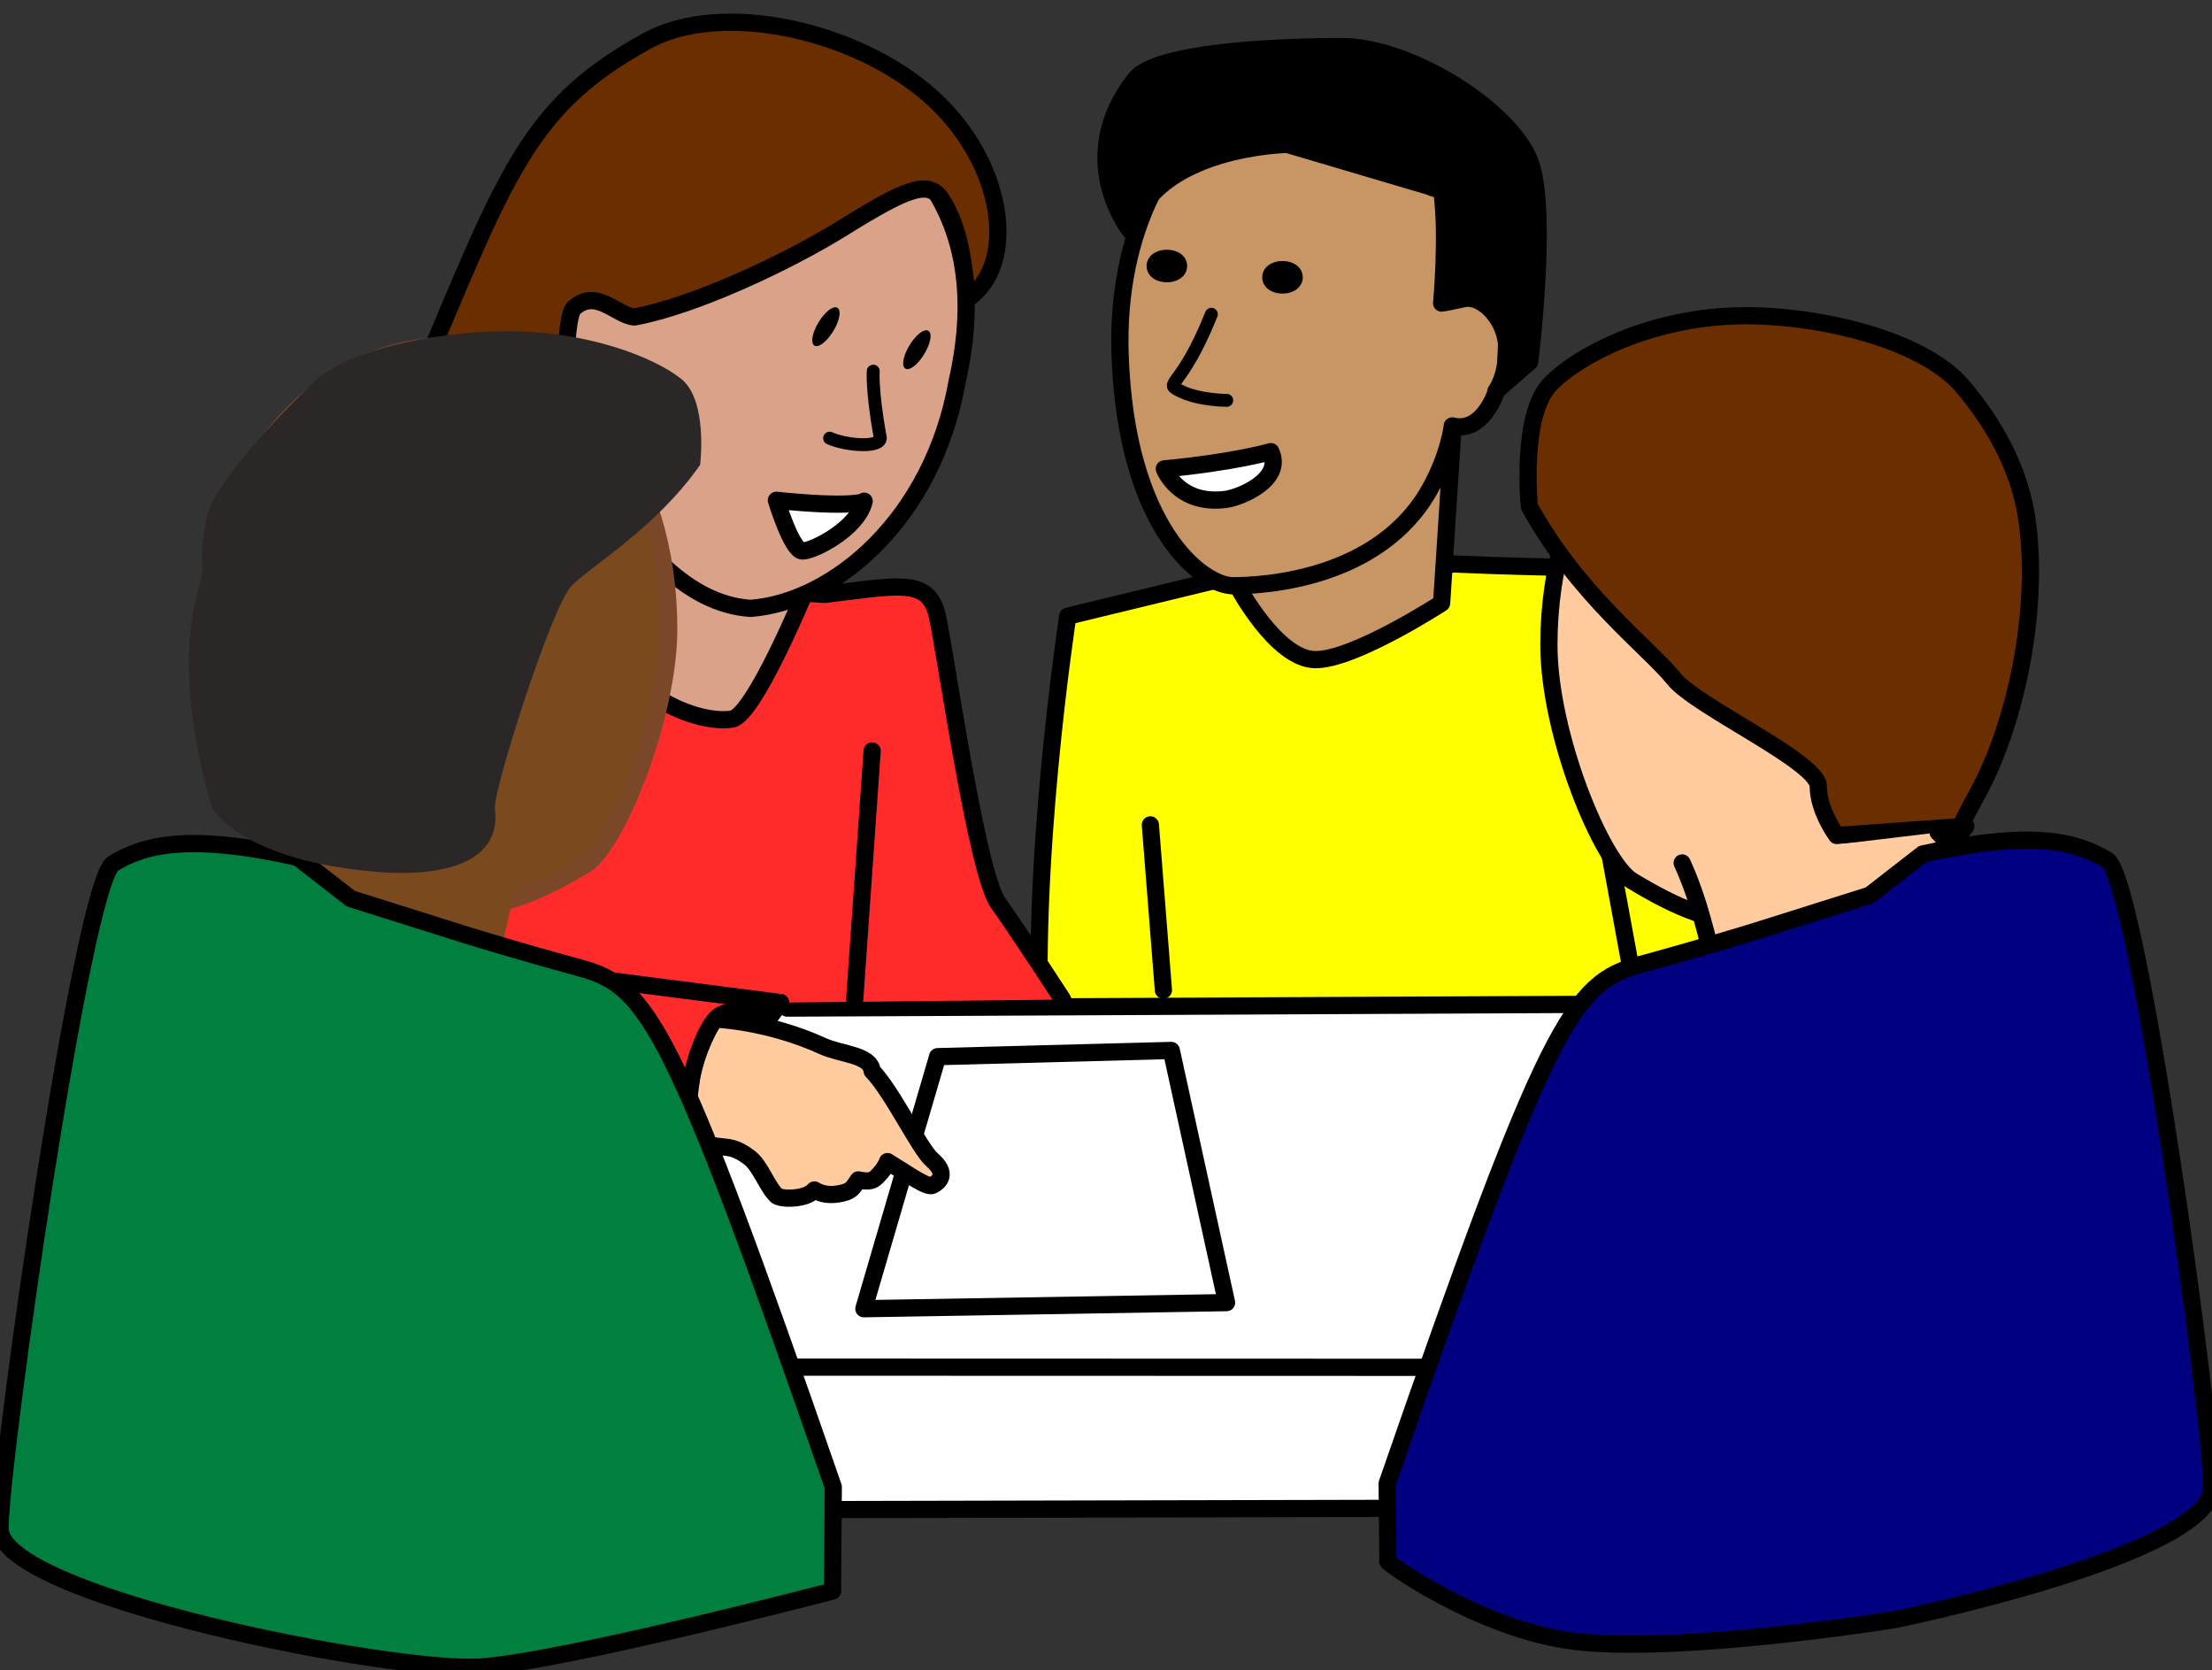 <svg width="257" height="194" xmlns="http://www.w3.org/2000/svg">

 <rect width="100%" height="100%" fill="#333333" stroke="none"/>

 <g id="imagebot_2">
  <g transform="matrix(1 0 0 1 -371.885 -497.562)" fill="#ffff00" fill-rule="nonzero" stroke="#000000" stroke-width="2" stroke-linecap="round" stroke-linejoin="round" stroke-miterlimit="4" stroke-dashoffset="1.5" display="inline" id="imagebot_44">
   <path fill="#ffff00" fill-rule="nonzero" stroke="#000000" stroke-width="2" stroke-linecap="round" stroke-linejoin="round" stroke-miterlimit="4" stroke-dashoffset="1.5" id="imagebot_47" d="M 492.912 619.54 C 491.397 598.832 495.943 569.134 495.943 569.134 L 512.61 565.093 L 540.894 563.073 C 563.623 564.083 570.189 562.568 571.704 567.619 C 573.219 572.669 585.846 611.055 585.846 616.106 C 585.846 621.157 582.311 633.279 582.311 633.279"/>
   <path fill="#ffff00" fill-rule="nonzero" stroke="#000000" stroke-width="2" stroke-linecap="round" stroke-linejoin="round" stroke-miterlimit="4" stroke-dashoffset="1.5" id="imagebot_46" d="M 557.562 589.337 L 562.108 614.086"/>
   <path fill="#ffff00" fill-rule="nonzero" stroke="#000000" stroke-width="2" stroke-linecap="round" stroke-linejoin="round" stroke-miterlimit="4" stroke-dashoffset="1.5" id="imagebot_45" d="M 505.539 593.377 L 507.054 612.57"/>
  </g>
  <path transform="matrix(1 0 0 1 -371.885 -497.562)" fill="#c89664" fill-rule="nonzero" stroke="#000000" stroke-width="2" stroke-linecap="round" stroke-linejoin="round" stroke-miterlimit="4" stroke-dashoffset="1.5" id="imagebot_43" d="M540.642,548.173L539.379,567.619C539.379,567.619 529.278,574.185 524.732,574.185C520.186,574.185 515.641,565.598 515.641,565.598"/>
  <path fill="#c89664" fill-rule="nonzero" stroke="#000000" stroke-width="2" stroke-linecap="round" stroke-linejoin="round" stroke-miterlimit="4" stroke-dashoffset="1.5" id="imagebot_42" d="M 144.314 11.506 C 135.793 15.669 129.659 26.725 130.137 41.145 C 130.808 61.395 139.715 68.037 143.251 68.037 C 146.786 68.037 160.216 67.328 166.102 56.864 C 168.375 52.823 168.732 49.475 168.732 49.475 C 172.293 50.359 173.808 45.561 173.808 45.561 L 174.859 43.879 L 175.742 25.434 L 167.171 14.006 L 144.314 11.506 z"/>
  <path transform="translate(-3.277 0.328) matrix(0.42 0 0 0.467 18.096 -180.095)" fill="#000000" stroke="#000000" stroke-width="4.517" stroke-linecap="round" stroke-linejoin="round" stroke-dashoffset="1.5" id="imagebot_40" d="M 322.836 453.914 A 3.343 1.757 0 1 1 316.151 453.914 A 3.343 1.757 0 1 1 322.836 453.914 z"/>
  <path transform="matrix(1 0 0 1 -371.885 -497.562)" fill="none" stroke="#000000" stroke-width="1.5" stroke-linecap="round" stroke-linejoin="round" stroke-miterlimit="4" stroke-dashoffset="1.5" id="imagebot_39" d="M 512.627 534.067 C 509.056 542.996 506.913 541.924 509.056 542.996 C 511.199 544.067 514.413 544.067 514.413 544.067"/>
  <path transform="matrix(1 0 0 1 -371.885 -497.562)" fill="#000000" fill-rule="nonzero" stroke="#000000" stroke-width="2" stroke-linecap="round" stroke-linejoin="round" stroke-miterlimit="4" stroke-dashoffset="1.5" id="imagebot_38" d="M 503.266 524.435 C 506.044 514.586 521.449 514.333 521.449 514.333 L 539.379 519.636 C 539.379 519.636 536.854 519.005 539.379 519.636 C 540.137 524.687 539.379 532.768 539.379 532.768 C 539.379 532.768 539.632 532.768 541.905 532.263 C 544.177 531.758 546.955 534.789 546.955 538.072 C 546.955 541.355 545.693 542.996 545.693 542.996 L 549.607 539.587 C 549.607 539.587 551.754 522.667 549.733 516.606 C 547.713 510.545 535.844 502.969 527.762 502.969 C 519.681 502.969 506.205 503.652 503.771 506.757 C 496.448 516.101 503.266 524.435 503.266 524.435 z"/>
  <path transform="matrix(1 0 0 1 -371.885 -497.562)" fill="#ffffff" fill-rule="nonzero" stroke="#000000" stroke-width="2" stroke-linecap="round" stroke-linejoin="round" stroke-miterlimit="4" stroke-dashoffset="1.5" id="imagebot_37" d="M507.162,552.025C515.264,551.267 519.537,550.023 519.537,550.023C521.052,553.306 515.942,555.345 514.36,555.561C508.804,556.318 507.162,552.025 507.162,552.025z"/>
  <g transform="matrix(1 0 0 1 -371.885 -497.562)" id="imagebot_31">
   <path fill="#ffffff" stroke="#000000" stroke-width="2" stroke-linecap="round" stroke-linejoin="round" stroke-dashoffset="1.5" id="imagebot_34" d="M385.242,656.41L386.566,673.09L596.028,672.63L596.999,655.49L385.242,656.41z"/>
   <path fill="#ffffff" stroke="#000000" stroke-width="2" stroke-linecap="round" stroke-linejoin="round" stroke-dashoffset="1.5" id="imagebot_33" d="M463.343,614.66L567.037,614.175L596.454,656.405L384.595,656.343L415.079,624.403"/>
   <path fill="#ffffff" stroke="#000000" stroke-width="2" stroke-linecap="round" stroke-linejoin="round" stroke-dashoffset="1.5" id="imagebot_32" d="M480.822,620.3L472.252,649.58L514.392,648.87L507.972,619.58L480.822,620.3z"/>
  </g>
  <path transform="matrix(1 0 0 1 -371.885 -497.562)" fill="#ffcb9f" fill-rule="nonzero" stroke="#000000" stroke-width="2" stroke-linecap="round" stroke-linejoin="round" stroke-miterlimit="4" stroke-dashoffset="1.5" id="imagebot_30" d="M 451.511 628.217 C 451.79 629.27 451.877 629.147 453.417 630.372 C 456.228 631.102 456.727 630.349 458.965 632.033 C 460.246 632.997 461.057 635.53 462.157 636.484 C 462.815 636.903 465.586 636.89 466.503 635.785 C 467.793 636.562 469.075 636.307 469.859 636.121 C 470.875 635.879 471.055 635.409 471.606 634.617 C 472.568 634.82 473.187 634.783 473.593 634.415 C 474.275 633.798 474.807 633.056 474.998 632.492 C 477.419 633.959 479.599 635.564 480.229 635.249 C 480.987 634.87 482.065 633.919 480.171 632.277 C 478.716 631.017 475.558 624.379 473.214 621.962 C 473.019 620.058 469.591 620.049 467.449 619.067 C 461.045 616.132 454.868 615.927 454.868 615.927 C 454.868 615.927 452.641 619.663 452.262 622.567 C 451.884 625.471 451.533 627.484 451.533 627.484"/>
  <path transform="matrix(1 0 0 1 -371.885 -497.562)" fill="#ff2a2a" fill-rule="nonzero" stroke="#000000" stroke-width="2" stroke-linecap="round" stroke-linejoin="round" stroke-miterlimit="4" stroke-dashoffset="1.5" id="imagebot_29" d="M462.568,614.021L461.343,615.666C461.343,615.666 458.495,614.164 455.667,615.425C453.619,616.338 450.485,625.589 452.223,630.678C452.418,631.249 451.626,631.643 451.626,631.643C451.626,631.643 407.983,621.988 405.963,621.988C403.943,621.988 399.397,614.917 399.397,610.372C399.397,605.826 399.397,603.3 399.397,603.3L426.671,564.915C426.671,564.915 427.934,563.399 437.025,564.662L467.658,566.608C476.245,565.598 479.78,564.588 480.79,569.134C481.801,573.68 485.336,598.933 487.861,602.469C490.387,606.004 495.351,613.672 495.351,613.672"/>
  <path transform="matrix(1 0 0 1 -371.885 -497.562)" fill="#ffffff" fill-rule="nonzero" stroke="#000000" stroke-width="2" stroke-linecap="round" stroke-linejoin="round" stroke-miterlimit="4" stroke-dashoffset="1.5" id="imagebot_28" d="M 471.194 613.581 L 473.214 584.791"/>
  <path transform="matrix(1 0 0 1 -371.885 -497.562)" fill="#ff2a2a" fill-rule="nonzero" stroke="#000000" stroke-width="2" stroke-linecap="round" stroke-linejoin="round" stroke-miterlimit="4" stroke-dashoffset="1.5" id="imagebot_27" d="M429.196,592.694L418.59,608.351L462.568,614.021"/>
  <path transform="matrix(1 0 0 1 -371.885 -497.562)" fill="#dba28a" fill-rule="nonzero" stroke="#000000" stroke-width="2" stroke-linecap="round" stroke-linejoin="round" stroke-miterlimit="4" stroke-dashoffset="1.5" id="imagebot_25" d="M465.309,566.556C465.309,566.556 459.501,580.572 456.976,581.077C454.45,581.582 444.349,580.319 437.337,565.128L441.899,556.002"/>
  <path transform="matrix(1 0 0 1 -371.885 -497.562)" fill="#dba28a" fill-rule="nonzero" stroke="#000000" stroke-width="2" stroke-linecap="round" stroke-linejoin="round" stroke-miterlimit="4" stroke-dashoffset="1.5" id="imagebot_24" d="M483.09,541.878C480.235,557.992 468.67,567.494 459.103,568.229C451.506,567.737 446.144,560.682 442.025,555.056C438.948,550.852 439.621,551.366 438.216,545.822C437.154,533.167 428.494,519.457 440.13,514.168C451.918,508.379 466.933,505.228 476.314,514.552C484.041,521.928 485.462,531.359 483.09,541.878z"/>
  <path fill="#000000" stroke="#000000" stroke-width="6.63" stroke-linecap="round" stroke-linejoin="round" stroke-dashoffset="1.5" id="imagebot_23" transform="matrix(0.166 0.102 -0.243 0.398 153.772 -174.113)" d="M315.714,452.362A1.786,2.143 0 1 1 312.143,452.362A1.786,2.143 0 1 1 315.714,452.362z"/>
  <path fill="#000000" stroke="#000000" stroke-width="6.63" stroke-linecap="round" stroke-linejoin="round" stroke-dashoffset="1.5" id="imagebot_22" transform="matrix(0.166 0.102 -0.243 0.398 164.339 -171.442)" d="M315.714,452.362A1.786,2.143 0 1 1 312.143,452.362A1.786,2.143 0 1 1 315.714,452.362z"/>
  <path transform="matrix(1 0 0 1 -371.885 -497.562)" fill="none" stroke="#000000" stroke-width="1.5" stroke-linecap="round" stroke-linejoin="round" stroke-dashoffset="1.5" id="imagebot_21" d="M468.274,548.458C470.235,549.354 474.704,549.672 474.114,548.178C473.163,542.817 473.341,540.674 473.341,540.674"/>
  <path transform="matrix(1 0 0 1 -371.885 -497.562)" fill="#ffffff" fill-rule="nonzero" stroke="#000000" stroke-width="2" stroke-linecap="round" stroke-linejoin="round" stroke-miterlimit="4" stroke-dashoffset="1.5" id="imagebot_20" d="M 462.091 555.674 C 470.663 556.567 472.27 555.853 472.27 555.853 C 472.27 555.853 472.32 555.658 472.27 555.853 C 471.446 559.031 466.377 561.567 465.127 561.567 C 463.877 561.567 462.091 555.674 462.091 555.674 z"/>
  <path transform="matrix(1 0 0 1 -371.885 -497.562)" fill="#6b2e00" fill-rule="nonzero" stroke="#000000" stroke-width="2" stroke-linecap="round" stroke-linejoin="round" stroke-miterlimit="4" stroke-dashoffset="1.5" id="imagebot_19" d="M445.598,534.383C452.788,533.043 463.588,527.91 469.93,523.964C477.19,519.447 479.754,518.44 481.213,520.635C482.989,523.305 483.819,526.859 484.239,532.317C490.251,528.298 488.601,516.44 480.079,508.806C471.404,501.035 455.724,497.562 447.079,502.301C432.247,510.433 430.416,518.709 418.08,547.621C423.433,551.847 436.544,557.189 442.178,554.537C441.824,553.084 443.36,549.784 442.303,546.712C436.448,548.874 437.468,534.347 438.535,533.366C441.158,530.956 443.498,534.219 445.598,534.383z"/>
  <g id="imagebot_11" transform="matrix(1 0 0 1 -636.372 -692.017)">
   <g id="imagebot_13">
    <path fill="#ffcb9f" fill-rule="nonzero" stroke="#000000" stroke-width="2" stroke-linecap="round" stroke-linejoin="round" stroke-miterlimit="4" stroke-dashoffset="1.5" id="imagebot_16" d="M 869.77 766.924 C 869.77 785.071 857.298 799.424 841.913 799.424 C 835.368 799.424 831.041 797.365 825.985 794.327 C 822.493 792.228 816.329 777.352 816.329 766.924 C 816.329 748.778 826.528 734.067 841.913 734.067 C 857.298 734.067 869.77 748.778 869.77 766.924 z"/>
    <path fill="#6b2e00" fill-rule="nonzero" stroke="#000000" stroke-width="2" stroke-linecap="round" stroke-linejoin="round" stroke-miterlimit="4" stroke-dashoffset="1.5" id="imagebot_15" d="M814.056,750.853C819.77,761.21 827.984,767.281 830.841,770.853C833.443,774.105 847.627,780.496 847.627,783.353C847.627,786.21 849.77,789.067 849.77,789.067L864.77,787.996C864.77,787.996 861.913,791.924 866.199,784.067C870.484,776.21 873.322,763.193 871.913,752.639C871.145,746.886 868.373,741.623 864.413,736.924C859.597,731.21 846.736,728.426 837.984,728.71C828.32,729.024 820.127,732.996 816.556,736.567C812.984,740.139 814.056,750.853 814.056,750.853z"/>
    <path fill="#ffcb9f" fill-rule="nonzero" stroke="#000000" stroke-width="2" stroke-linecap="round" stroke-linejoin="round" stroke-miterlimit="4" stroke-dashoffset="1.5" id="imagebot_14" d="M 831.812 792.256 C 835.741 800.827 836.199 811.567 837.984 811.567 C 839.77 811.567 858.699 802.281 861.913 796.924 C 865.127 791.567 861.556 788.71 861.556 788.71"/>
   </g>
   <path fill="#000080" fill-rule="nonzero" stroke="#000000" stroke-width="2" stroke-linecap="round" stroke-linejoin="round" stroke-miterlimit="4" stroke-dashoffset="1.5" id="imagebot_12" d="M840.484,800.139C840.484,800.139 834.77,801.924 826.913,804.067C819.056,806.21 816.199,810.496 797.538,864.335L797.627,873.353C796.87,873.1 808.055,881.284 819.264,882.665C831.543,884.176 856.556,880.139 856.556,880.139C856.556,880.139 893.341,872.639 893.341,864.781C893.341,856.924 884.77,794.067 881.199,791.924C877.627,789.781 872.627,788.353 859.77,791.21L853.592,796.008L840.484,800.139z"/>
  </g>
  <path fill="#7a4a1e" fill-rule="nonzero" stroke="#7a4828" stroke-width="2" stroke-linecap="round" stroke-linejoin="round" stroke-miterlimit="4" stroke-dashoffset="1.5" id="imagebot_10" d="M 24.254 73.01 C 24.254 91.156 36.726 105.51 52.111 105.51 C 58.656 105.51 62.984 103.451 68.039 100.412 C 71.531 98.313 77.696 83.437 77.696 73.01 C 77.696 54.863 67.496 40.152 52.111 40.152 C 36.726 40.152 24.254 54.863 24.254 73.01 z"/>
  <path fill="#7a4a1e" fill-rule="nonzero" stroke="#7a532e" stroke-width="2" stroke-linecap="round" stroke-linejoin="round" stroke-miterlimit="4" stroke-opacity="0" stroke-dashoffset="1.5" id="imagebot_9" d="M62.54,95.635C58.611,104.206 58.153,114.946 56.368,114.946C54.582,114.946 35.653,105.66 32.439,100.303C29.225,94.946 32.796,92.089 32.796,92.089"/>
  <path fill="#007f3f" fill-rule="nonzero" stroke="#000000" stroke-width="2" stroke-linecap="round" stroke-linejoin="round" stroke-miterlimit="4" stroke-dashoffset="1.5" id="imagebot_7" d="M 53.868 108.518 C 53.868 108.518 59.582 110.303 67.439 112.446 C 75.296 114.589 78.153 118.875 96.814 172.714 L 96.725 184.813 C 96.725 184.813 65.837 192.915 55.837 193.63 C 45.837 194.344 0 185.405 0 177.548 C 0 169.691 9.582 102.446 13.153 100.303 C 16.725 98.16 21.725 96.732 34.582 99.589 L 40.76 104.387 L 53.868 108.518 z"/>
  <path fill="#2b2727" fill-rule="nonzero" stroke="#000000" stroke-width="2" stroke-linecap="round" stroke-linejoin="round" stroke-miterlimit="4" stroke-opacity="0" stroke-dashoffset="1.5" id="imagebot_6" d="M 81.342 54.001 C 76.268 61.26 68.975 65.514 66.438 68.017 C 64.128 70.296 57.252 91.921 57.503 93.913 C 58.4 101.048 49.634 101.723 44.249 101.311 C 27.83 100.055 24.652 93.835 24.652 93.835 C 24.652 93.835 20.098 79.92 22.795 69.458 C 24.38 63.312 22.719 67.651 23.97 60.255 C 24.652 56.223 33.113 47.533 36.629 44.24 C 40.906 40.236 52.325 38.285 60.096 38.484 C 68.677 38.704 75.951 41.487 79.122 43.99 C 82.293 46.493 81.342 54.001 81.342 54.001 z"/>
  <title>imagebot_2</title>
  <path transform="translate(-0.655 -0.983) matrix(0.42 0 0 0.467 2.039 -180.095)" id="imagebot_72" fill="#000000" stroke="#000000" stroke-width="4.517" stroke-linecap="round" stroke-linejoin="round" stroke-dashoffset="1.5" d="M 322.836 453.914 A 3.343 1.757 0 1 1 316.151 453.914 A 3.343 1.757 0 1 1 322.836 453.914 z"/>
 </g>
</svg>